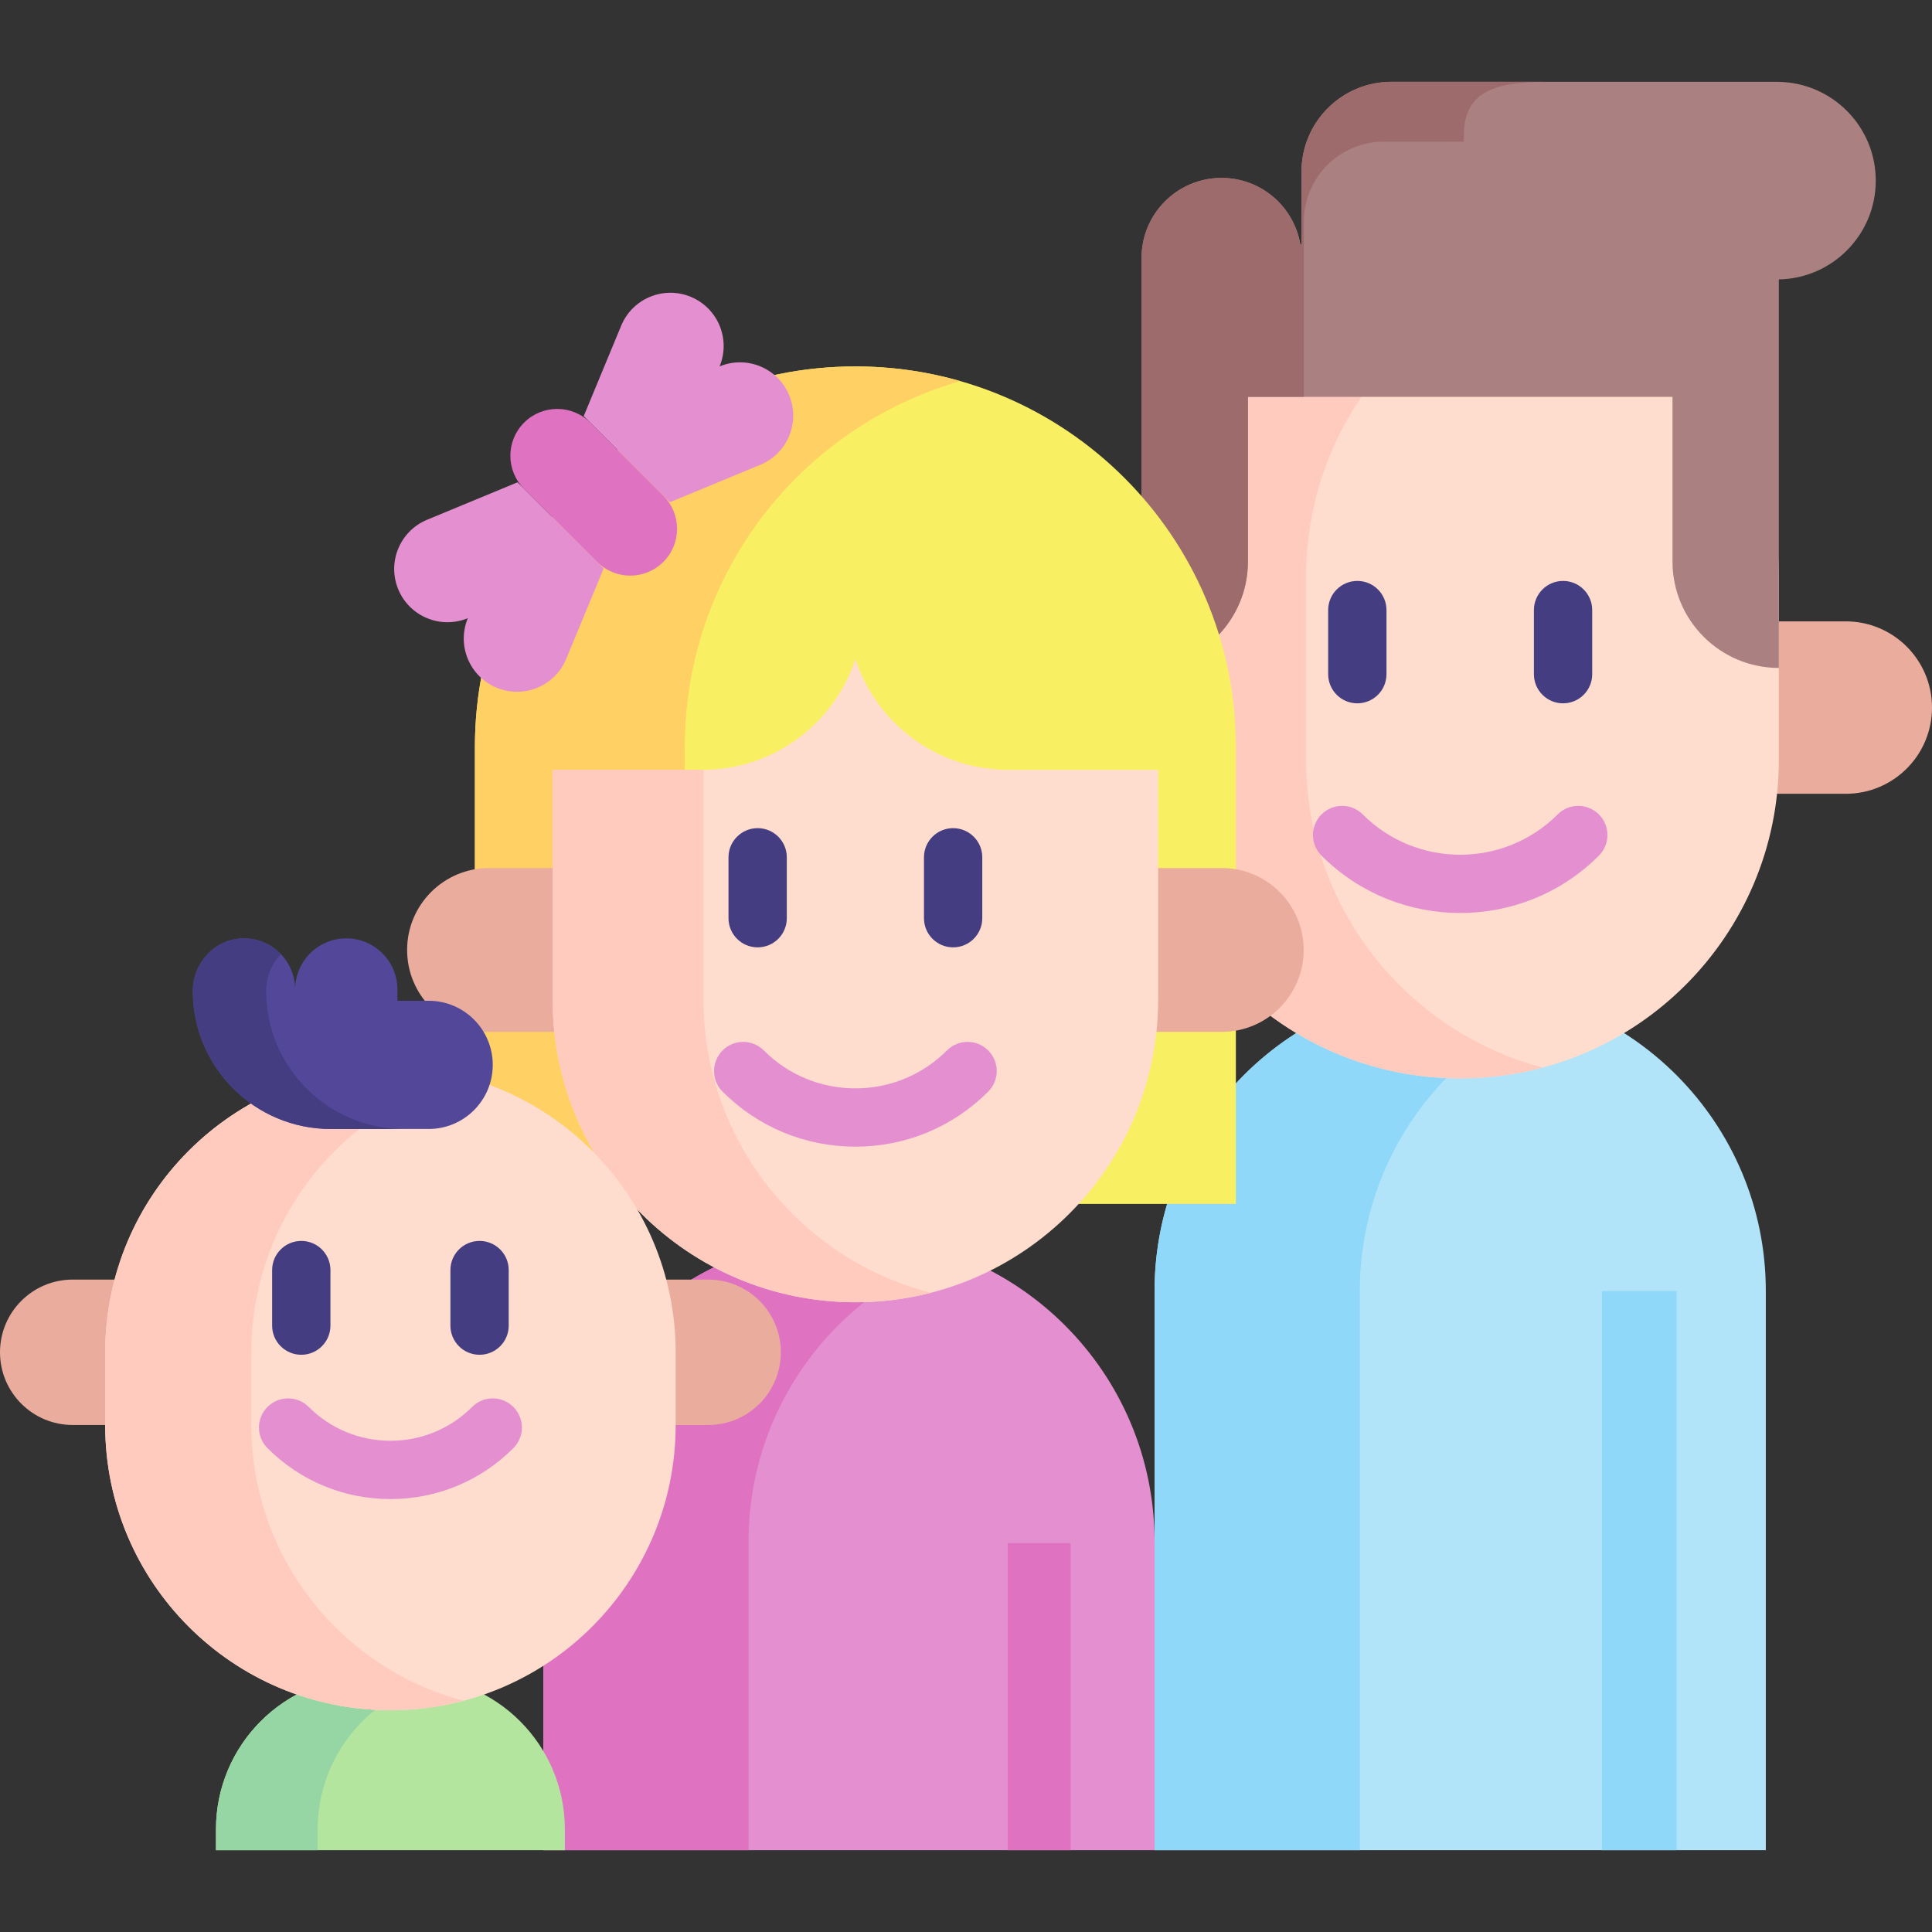 <svg id="Capa_1" enable-background="new 0 0 512 512" height="512" viewBox="0 0 512 512" width="512" xmlns="http://www.w3.org/2000/svg"><rect x="0" y="0" width="512" height="512" fill="#333333" stroke="none"/><g><g><path d="m386.965 261.151c-44.732 0-80.995 36.263-80.995 80.995v148.173h161.99v-148.173c0-44.732-36.263-80.995-80.995-80.995z" fill="#b1e4f9"/><g fill="#90d8f9"><path d="m424.53 342.146h19.807v148.173h-19.807z"/><path d="m414.168 265.833c-31.355 11.172-53.797 41.115-53.797 76.307v148.178h-54.401v-148.177c0-44.728 36.264-80.992 80.992-80.992 9.546-.001 18.702 1.645 27.206 4.684z"/></g></g><g><path d="m224.975 327.533c-44.732 0-80.995 36.263-80.995 80.995v81.791h161.99v-81.791c0-44.732-36.263-80.995-80.995-80.995z" fill="#e490d0"/><g fill="#df73c1"><path d="m267.038 408.926h16.698v81.393h-16.698z"/><path d="m252.178 332.215c-31.355 11.172-53.797 41.115-53.797 76.307v81.796h-54.401v-81.796c0-44.728 36.264-80.992 80.992-80.992 9.546 0 18.702 1.646 27.206 4.685z"/></g></g><g><path d="m489.153 210.363h-204.373c-12.618 0-22.847-10.229-22.847-22.847 0-12.618 10.229-22.847 22.847-22.847h204.373c12.618 0 22.847 10.229 22.847 22.847 0 12.618-10.229 22.847-22.847 22.847z" fill="#eaac9d"/><path d="m386.967 68.306c-46.639 0-84.448 37.808-84.448 84.447v48.584c0 46.639 37.808 84.447 84.447 84.447 46.639 0 84.447-37.808 84.447-84.447v-48.584c.001-46.639-37.807-84.447-84.446-84.447z" fill="#ffddce"/><path d="m408.771 282.928c-6.956 1.868-14.267 2.853-21.807 2.853-46.64 0-84.444-37.805-84.444-84.444v-48.588c0-46.64 37.805-84.444 84.444-84.444 7.54 0 14.851.985 21.807 2.853-36.074 9.603-62.637 42.491-62.637 81.591v48.588c0 39.1 26.563 71.988 62.637 81.591z" fill="#ffcbbe"/><path d="m386.966 241.957c-13.31 0-26.621-5.066-36.754-15.2-3.018-3.017-3.018-7.909 0-10.927 3.017-3.017 7.909-3.017 10.927 0 14.241 14.241 37.413 14.24 51.654 0 3.017-3.017 7.909-3.017 10.927 0s3.018 7.909 0 10.927c-10.132 10.134-23.443 15.2-36.754 15.2z" fill="#e490d0"/><g fill="#453d81"><path d="m359.706 186.389c-4.267 0-7.726-3.459-7.726-7.726v-16.985c0-4.267 3.459-7.726 7.726-7.726s7.726 3.459 7.726 7.726v16.985c.001 4.267-3.459 7.726-7.726 7.726z"/><path d="m414.227 186.389c-4.267 0-7.726-3.459-7.726-7.726v-16.985c0-4.267 3.459-7.726 7.726-7.726s7.726 3.459 7.726 7.726v16.985c0 4.267-3.459 7.726-7.726 7.726z"/></g><path d="m471.414 21.694v-.013h-.507-102.173c-13.156 0-23.823 10.667-23.823 23.811v19.323h-.297c-1.679-10.027-10.393-17.667-20.899-17.667-5.859 0-11.158 2.375-14.983 6.213-3.837 3.837-6.213 9.136-6.213 14.995v108.653c7.777 0 14.835-3.152 19.928-8.257 5.105-5.105 8.257-12.163 8.257-19.94v-43.648h112.524v43.648c0 15.566 12.619 28.197 28.185 28.197v-102.96c14.23-.271 25.684-11.883 25.684-26.177.001-14.295-11.453-25.907-25.683-26.178z" fill="#aa8080"/><path d="m409.309 21.682c-12.01.172-21.383 1.891-21.383 14.21v1.65h-21.2c-5.856 0-11.161 2.384-14.977 6.211-3.839 3.839-6.222 9.145-6.222 15v46.411h-14.817v43.649c0 7.769-3.151 14.828-8.262 19.939-5.088 5.099-12.147 8.251-19.928 8.251v-108.647c0-5.867 2.372-11.161 6.211-15 3.827-3.839 9.122-6.211 14.989-6.211 10.508 0 19.217 7.643 20.89 17.67h.298v-19.332c0-13.144 10.669-23.801 23.824-23.801z" fill="#9d6b6b"/></g><g><path d="m226.686 97.11c-55.687 0-100.829 45.143-100.829 100.829v121.117h201.659v-121.117c0-55.686-45.143-100.829-100.83-100.829z" fill="#f9ef63"/><path d="m254.485 100.995c-42.157 12.075-73.013 50.9-73.013 96.944v121.115h-55.614v-121.115c0-55.691 45.14-100.831 100.82-100.831 9.646 0 18.977 1.35 27.807 3.887z" fill="#ffd064"/><path d="m323.775 273.453h-194.178c-11.989 0-21.707-9.719-21.707-21.707 0-11.989 9.719-21.707 21.707-21.707h194.177c11.989 0 21.707 9.719 21.707 21.707.001 11.988-9.717 21.707-21.706 21.707z" fill="#eaac9d"/><path d="m146.452 204.018h39.748c18.912 0 34.95-12.325 40.491-29.397 5.542 17.072 21.569 29.397 40.491 29.397h39.738v60.859c0 44.312-35.922 80.235-80.235 80.235-44.312 0-80.235-35.922-80.235-80.235v-60.859z" fill="#ffddce"/><path d="m246.673 342.593c-6.391 1.644-13.087 2.515-19.99 2.515-22.157 0-42.212-8.982-56.736-23.507-14.513-14.513-23.496-34.579-23.496-56.725v-60.862h39.98v60.862c0 22.146 8.982 42.212 23.496 56.725 10.006 10.007 22.625 17.378 36.746 20.992z" fill="#ffcbbe"/><path d="m226.686 303.879c-13.294 0-25.793-5.178-35.193-14.578-3.018-3.018-3.018-7.909 0-10.927 3.018-3.017 7.91-3.018 10.927 0 6.482 6.482 15.1 10.052 24.266 10.052 9.167 0 17.784-3.57 24.266-10.052 3.017-3.017 7.909-3.018 10.927 0 3.018 3.017 3.018 7.909 0 10.927-9.4 9.401-21.899 14.578-35.193 14.578z" fill="#e490d0"/><g fill="#453d81"><path d="m200.786 251.06c-4.267 0-7.726-3.459-7.726-7.726v-16.137c0-4.267 3.459-7.726 7.726-7.726s7.726 3.459 7.726 7.726v16.137c0 4.267-3.459 7.726-7.726 7.726z"/><path d="m252.587 251.06c-4.267 0-7.726-3.459-7.726-7.726v-16.137c0-4.267 3.459-7.726 7.726-7.726s7.726 3.459 7.726 7.726v16.137c0 4.267-3.459 7.726-7.726 7.726z"/></g><g><path d="m137.151 127.815-23.973 9.93c-7.2 2.982-10.619 11.237-7.637 18.437 2.982 7.2 11.237 10.619 18.437 7.637-2.982 7.2.437 15.454 7.637 18.437 7.2 2.982 15.454-.437 18.437-7.637l9.93-23.973z" fill="#e490d0"/><path d="m154.696 110.271 9.93-23.973c2.982-7.2 11.237-10.619 18.437-7.637 7.2 2.982 10.619 11.237 7.637 18.437 7.2-2.982 15.454.437 18.437 7.637 2.982 7.2-.437 15.454-7.637 18.437l-23.973 9.93z" fill="#e490d0"/><path d="m175.793 148.913c-4.845 4.845-12.7 4.845-17.545 0l-19.364-19.364c-4.845-4.845-4.845-12.7 0-17.545 4.845-4.845 12.7-4.845 17.545 0l19.364 19.364c4.845 4.845 4.845 12.7 0 17.545z" fill="#df73c1"/></g></g><g><path d="m109.165 444.265h-11.397c-22.387 0-40.534 18.148-40.534 40.534v5.52h92.466v-5.52c0-22.386-18.148-40.534-40.535-40.534z" fill="#b3e59f"/><path d="m116.948 445.009c-18.665 3.626-32.759 20.067-32.759 39.788v5.522h-26.955v-5.522c0-22.385 18.151-40.536 40.536-40.536h11.393c2.664 0 5.271.253 7.785.748z" fill="#95d6a4"/><g><path d="m187.667 377.636h-168.4c-10.641 0-19.267-8.626-19.267-19.267 0-10.641 8.626-19.267 19.267-19.267h168.4c10.641 0 19.267 8.626 19.267 19.267-.001 10.641-8.627 19.267-19.267 19.267z" fill="#eaac9d"/><path d="m103.467 453.228c-41.748 0-75.592-33.844-75.592-75.592v-19.214c0-41.748 33.844-75.592 75.592-75.592 41.748 0 75.592 33.844 75.592 75.592v19.214c0 41.749-33.844 75.592-75.592 75.592z" fill="#ffddce"/><path d="m122.837 450.723c-6.177 1.638-12.671 2.512-19.374 2.512-41.747 0-75.589-33.842-75.589-75.599v-19.215c0-41.747 33.842-75.589 75.589-75.589 6.703 0 13.197.874 19.374 2.512-32.373 8.55-56.225 38.023-56.225 73.077v19.215c0 35.064 23.853 64.537 56.225 73.087z" fill="#ffcbbe"/><path d="m103.467 397.271c-12.306 0-23.876-4.792-32.578-13.494-3.018-3.017-3.018-7.909 0-10.927 3.017-3.017 7.909-3.017 10.927 0 5.784 5.783 13.473 8.968 21.652 8.968s15.868-3.185 21.651-8.968c3.017-3.017 7.909-3.018 10.927 0 3.018 3.017 3.018 7.909 0 10.927-8.703 8.702-20.273 13.494-32.579 13.494z" fill="#e490d0"/><g fill="#453d81"><path d="m79.844 359.028c-4.267 0-7.726-3.459-7.726-7.726v-14.718c0-4.267 3.459-7.726 7.726-7.726s7.726 3.459 7.726 7.726v14.718c0 4.267-3.459 7.726-7.726 7.726z"/><path d="m127.089 359.028c-4.267 0-7.726-3.459-7.726-7.726v-14.718c0-4.267 3.459-7.726 7.726-7.726s7.726 3.459 7.726 7.726v14.718c0 4.267-3.459 7.726-7.726 7.726z"/></g><path d="m87.67 299.192h8.935 8.718 8.271c9.382 0 16.988-7.606 16.988-16.988 0-9.382-7.606-16.988-16.988-16.988h-8.271v-2.984c0-7.488-6.07-13.557-13.557-13.557-7.488 0-13.557 6.07-13.557 13.557 0-7.705-6.427-13.909-14.213-13.542-7.292.343-12.902 6.625-12.902 13.925-.001 20.201 16.375 36.577 36.576 36.577z" fill="#524798"/><path d="m107.119 299.198h-19.443c-10.109 0-19.245-4.091-25.868-10.715-6.624-6.614-10.715-15.769-10.715-25.868 0-7.299 5.611-13.575 12.909-13.922 4.101-.199 7.835 1.44 10.437 4.161-2.423 2.542-3.903 6.018-3.903 9.761 0 10.099 4.091 19.255 10.715 25.868 6.624 6.624 15.759 10.715 25.868 10.715z" fill="#453d81"/></g></g></g></svg>